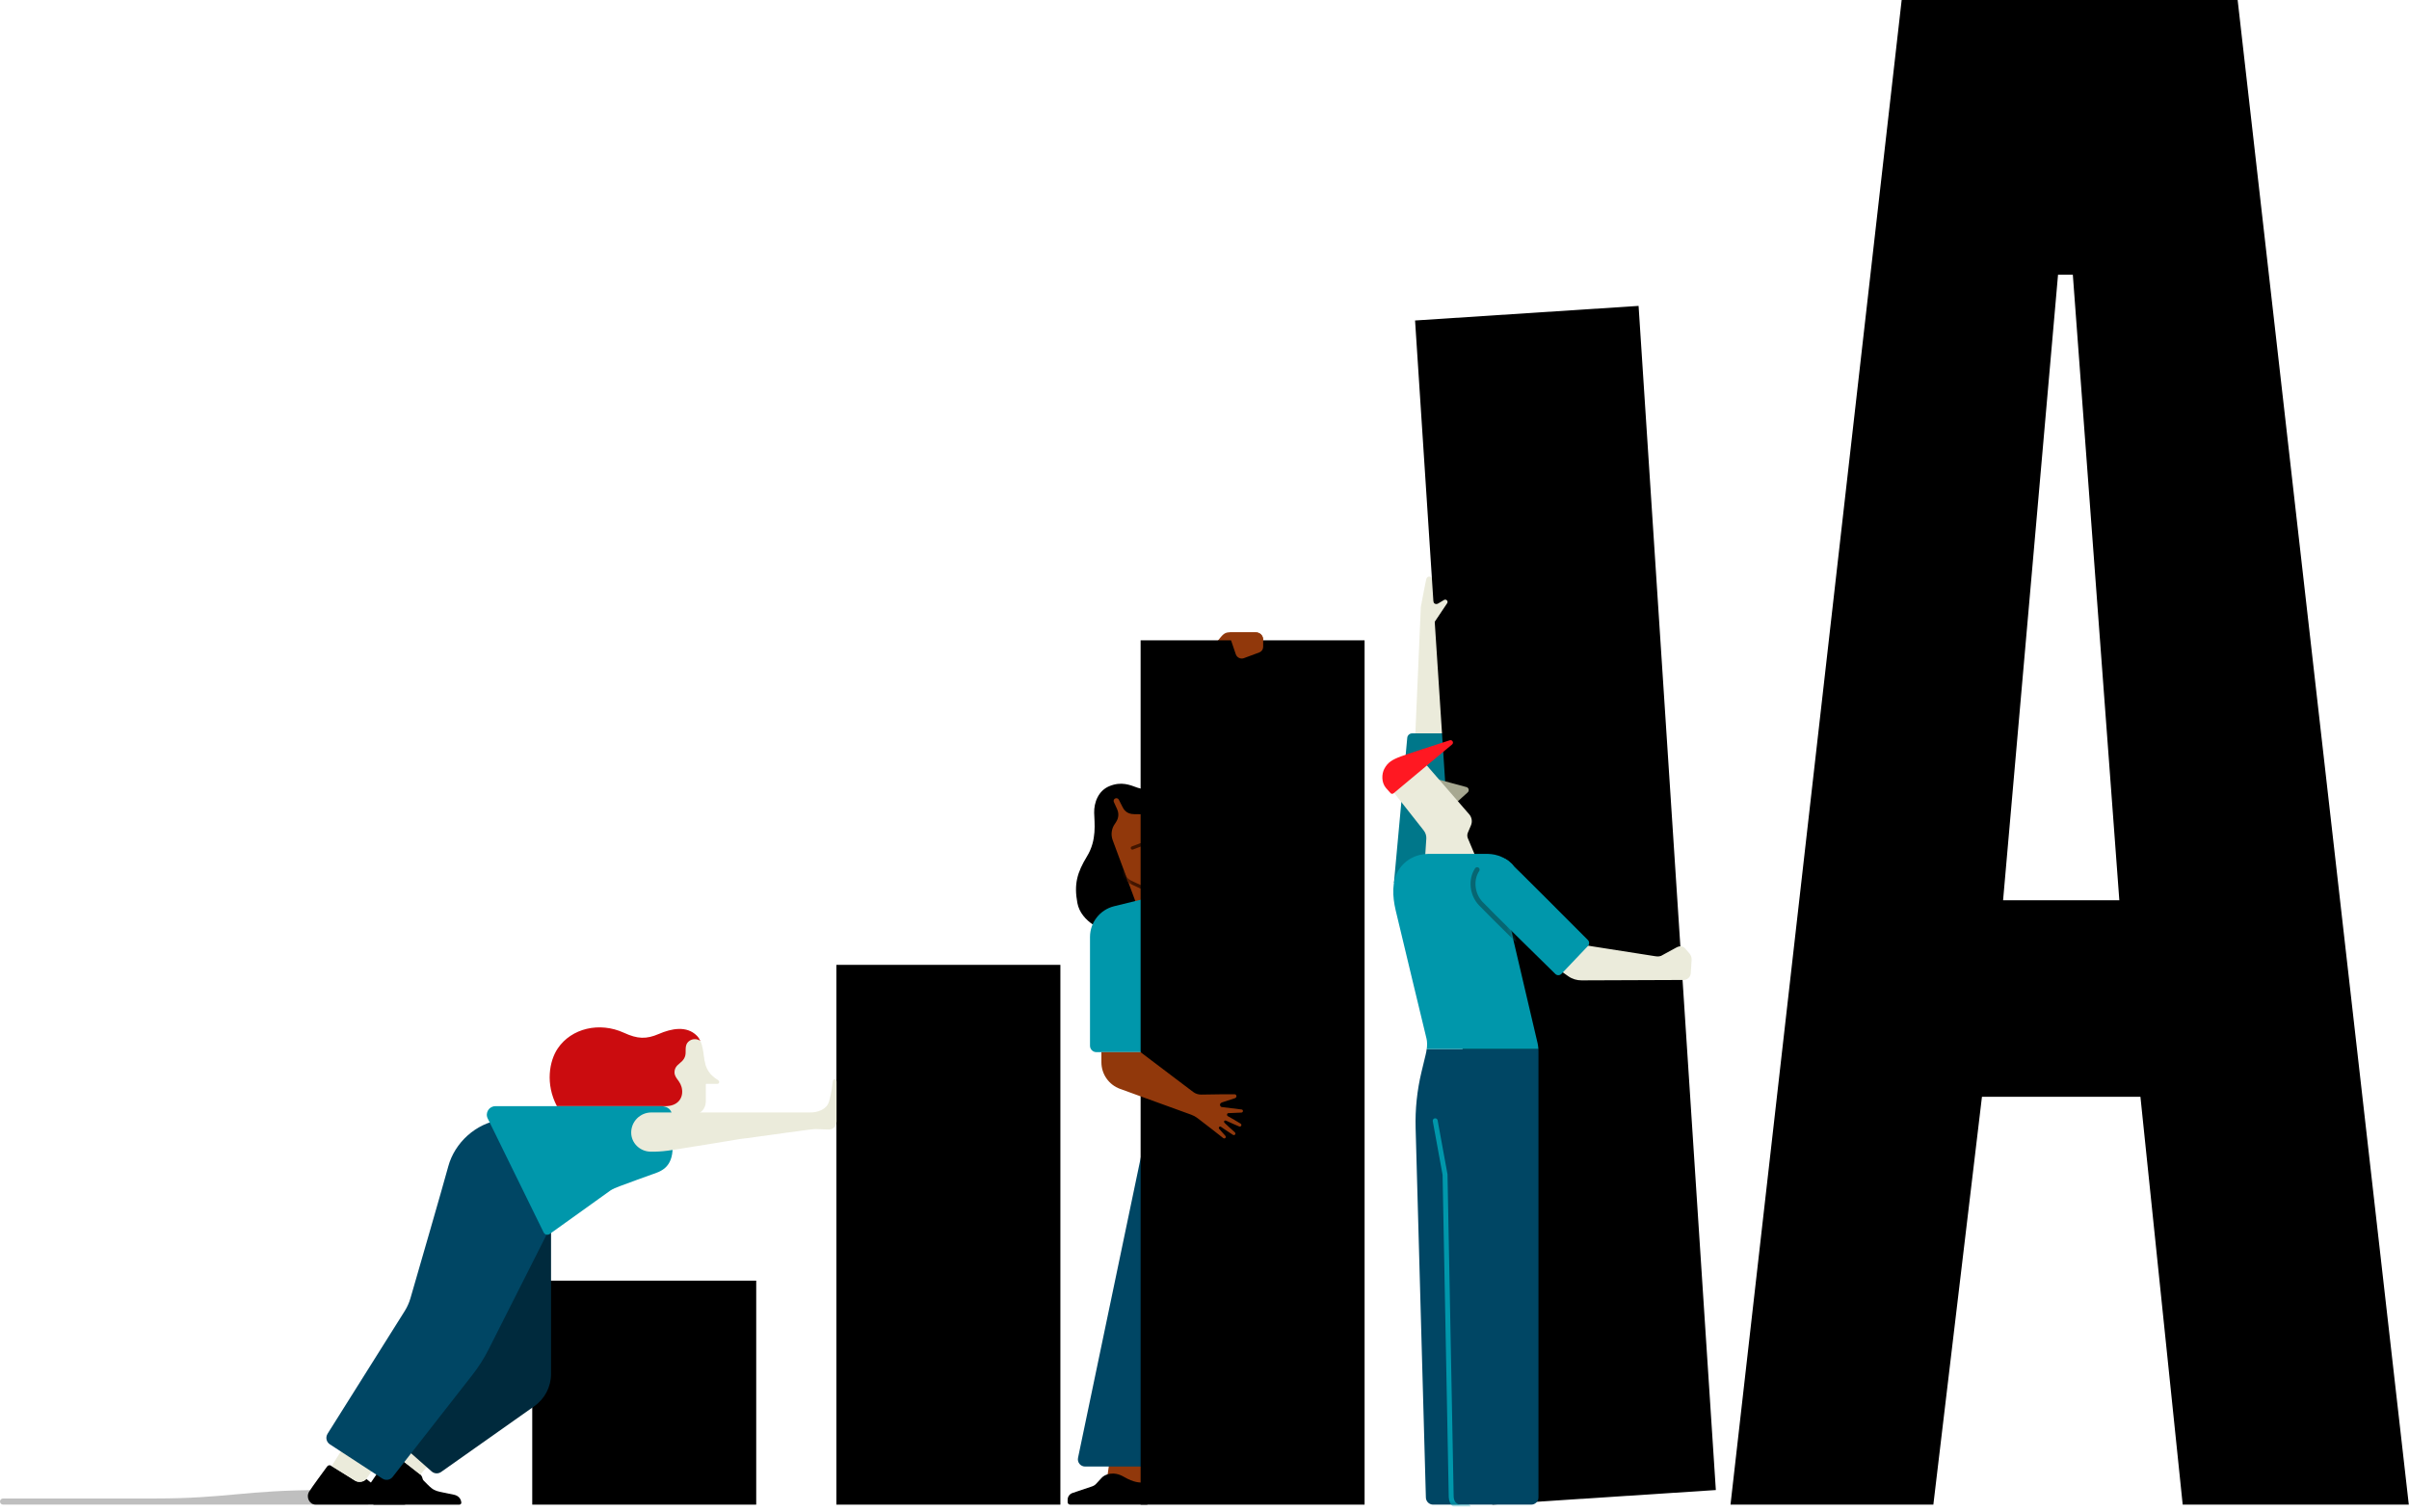 <svg width="733" height="460" viewBox="0 0 733 460" fill="none" xmlns="http://www.w3.org/2000/svg">
<g clip-path="url(#clip0_8002_250)">
<g style="mix-blend-mode:multiply" opacity="0.25">
<path d="M111.44 453.359H97.81C74.77 453.359 68.87 455.919 47.29 455.919H0.93C0.42 455.919 0 456.339 0 456.849C0 457.359 0.42 457.779 0.93 457.779H112.07L111.43 453.359H111.44Z" fill="black"/>
</g>
<path d="M358 282.79C358 282.79 342.19 284.37 338.96 283.94C335.73 283.51 328.9 280.49 327.82 274.74C326.74 268.99 327.75 265.47 330.77 260.51C333.79 255.55 333 250.45 332.93 247.29C332.86 244.13 334.22 240.53 337.6 239.17C341.24 237.7 343.78 238.81 346.15 239.67C348.52 240.53 351.61 239.81 352.76 239.81C353.91 239.81 355.85 241.1 355.85 241.1L358.01 282.78L358 282.79Z" fill="black"/>
<path d="M353.47 285.271L348.95 283.591L338.57 255.641C337.95 253.981 338.19 252.131 339.21 250.681C339.33 250.501 339.44 250.351 339.52 250.231C340.02 249.511 340.7 248.031 339.95 246.281C339.59 245.431 339.2 244.601 338.93 244.041C338.74 243.641 338.89 243.161 339.28 242.951C339.69 242.731 340.2 242.881 340.42 243.291C340.75 243.921 341.2 244.791 341.46 245.341C341.89 246.271 342.75 247.711 345.13 247.711C347.51 247.711 351.96 247.781 351.96 247.781L355.05 276.601L353.47 285.251V285.271Z" fill="#91380B"/>
<path d="M344.561 257.999L347.791 256.779" stroke="#421500" stroke-linecap="round" stroke-linejoin="round"/>
<mask id="mask0_8002_250" style="mask-type:luminance" maskUnits="userSpaceOnUse" x="340" y="261" width="12" height="14">
<path d="M351.71 261.939H340.91L345.48 274.229H351.71V261.939Z" fill="white"/>
</mask>
<g mask="url(#mask0_8002_250)">
<path d="M341.66 265.449L341.92 266.149C342.29 267.149 343.04 267.959 344.01 268.409L349.09 270.759" stroke="#421500" stroke-linecap="round" stroke-linejoin="round"/>
</g>
<path d="M254.5 457.791V293.561H322.65V457.791H254.5Z" fill="black"/>
<path d="M161.949 457.791V389.641H230.099V457.791H161.949Z" fill="black"/>
<path d="M578.631 0H680.861L732.941 457.79H664.141L651.281 333.7H603.061L588.271 457.79H526.551L578.631 0ZM644.861 273.9L630.711 83.58H626.211L609.491 273.9H644.851H644.861Z" fill="black"/>
<path d="M337.441 445.71L336.891 449.57L348.011 452.69L349.851 450.58L349.951 447.64L348.381 444.6L337.441 445.71Z" fill="#91380B"/>
<path d="M349.119 451.439V457.779H325.599C325.189 457.779 324.859 457.449 324.859 457.039V456.299C324.859 455.369 325.449 454.549 326.329 454.249L332.299 452.239C332.779 452.079 333.219 451.799 333.559 451.419C334.039 450.899 334.759 450.129 335.239 449.599C336.159 448.589 338.819 447.489 341.949 449.319C345.079 451.149 346.819 451.069 347.829 451.069C348.839 451.069 349.119 451.439 349.119 451.439Z" fill="black"/>
<path d="M349.08 320.119H333.61C332.53 320.119 331.66 319.249 331.66 318.169V285.089C331.66 280.649 334.69 276.779 339.01 275.719L350.64 272.869L349.09 320.119H349.08Z" fill="#0097AB"/>
<path d="M349.539 340.561L328.019 443.551C327.729 444.921 328.779 446.201 330.179 446.201H349.269L375.509 369.761L349.539 340.561Z" fill="#004664"/>
<path d="M384.35 194.701C384.35 193.351 383.42 192.381 381.88 192.381H374.22C372.48 192.381 372.01 193.171 370.4 195.121L376.85 196.471L384.35 194.691V194.701Z" fill="#91380B"/>
<path d="M430.57 225.189L432.32 184.699C432.32 184.699 433.74 177.099 433.99 176.179C434.24 175.259 435.16 175.339 435.49 175.679C435.82 176.019 437.33 177.269 437.33 177.269L441.01 181.199L442.18 191.309L440.01 224.889L430.57 225.189Z" fill="#EBEBDB"/>
<path d="M424.141 268.561L428.191 224.481C428.261 223.721 428.901 223.131 429.671 223.131H440.931L444.861 265.741C444.861 265.741 429.241 271.001 428.901 271.001C428.561 271.001 424.141 268.561 424.141 268.561Z" fill="#00778A"/>
<path d="M454.08 457.79L430.57 97.51L498.58 93.07L522.09 453.35L454.08 457.79Z" fill="black"/>
<path d="M434.11 319.16C434.04 319.71 433.95 320.26 433.81 320.81C433.64 321.47 433.11 323.69 432.52 326.16C431.18 331.74 430.58 337.48 430.74 343.22L433.86 455.64C433.89 456.83 434.87 457.79 436.07 457.79H465.91C467.13 457.79 468.12 456.8 468.12 455.58V319.85C468.12 319.68 468.11 319.44 468.09 319.16H434.12H434.11Z" fill="#004664"/>
<path d="M473.54 294.45L477.17 297.01C478.37 297.86 479.81 298.3 481.27 298.28L512.28 298.16C513.42 298.14 514.36 297.27 514.46 296.13L514.7 292.35C514.74 291.7 514.79 291.05 514.14 290.18L512.79 288.62C511.9 287.67 510.94 287.77 509.88 288.39L506.01 290.5C505.24 291.06 504.47 291.06 503.65 290.93L481.11 287.4L473.52 294.44L473.54 294.45Z" fill="#EBEBDB"/>
<path d="M435.92 182.529C436 183.369 436.67 184.119 437.59 183.619C437.92 183.439 438.62 183.009 439.37 182.549C440.02 182.149 440.76 182.909 440.33 183.539L436.42 189.379L434.42 190.719L434 185.789L434.42 182.109L435.92 182.529Z" fill="#EBEBDB"/>
<path d="M436.42 236.83L446.2 239.47C446.92 239.66 447.14 240.58 446.59 241.08L442.69 244.6L436.42 236.83Z" fill="#A7A891"/>
<path d="M433.581 261.39L433.991 255.19C434.051 254.29 433.771 253.4 433.211 252.68L423.551 240.42L433.071 231.65L447.041 247.75C447.851 248.68 448.061 250 447.571 251.13L446.641 253.32C446.401 253.88 446.401 254.51 446.641 255.07L449.361 261.54L433.571 261.37L433.581 261.39Z" fill="#EBEBDB"/>
<path d="M467.801 317.18C467.591 316.33 458.831 278.93 458.831 278.93C458.831 278.93 463.531 265.89 459.901 262.69C456.271 259.48 452.961 259.8 451.141 259.8H434.581C431.051 259.8 427.531 261.51 425.501 264.82C423.471 268.13 423.681 272.75 424.651 276.89C425.721 281.48 433.731 314.71 434.051 316C434.271 316.87 434.271 317.99 434.131 319.16H468.101C468.051 318.55 467.961 317.77 467.811 317.18H467.801Z" fill="#0097AB"/>
<path d="M483.18 287.81C483.66 287.3 483.65 286.51 483.16 286.01C478.96 281.79 461.12 263.9 459.01 261.97C456.9 260.04 451.57 260.55 449.53 263.62C447.49 266.69 448 271.09 450.55 273.85C452.78 276.26 469.15 292.31 473.26 296.34C473.77 296.84 474.6 296.83 475.1 296.31L483.18 287.81Z" fill="#0097AB"/>
<path d="M421.22 233.9C420.38 235.49 420.3 238.08 421.72 239.75C422.38 240.53 422.83 241.02 423.12 241.32C423.36 241.57 423.76 241.59 424.02 241.37L441.83 226.51C442.46 225.98 441.91 224.97 441.12 225.23C436.26 226.8 428.08 229.46 426.23 230.15C423.56 231.15 422.23 231.99 421.22 233.91V233.9Z" fill="#FF1822"/>
<mask id="mask1_8002_250" style="mask-type:luminance" maskUnits="userSpaceOnUse" x="441" y="259" width="24" height="45">
<path d="M459.89 262.69C456.26 259.48 452.95 259.8 451.13 259.8H441.66V303.66H464.62C462.04 292.65 458.82 278.93 458.82 278.93C458.82 278.93 463.52 265.89 459.89 262.69Z" fill="white"/>
</mask>
<g mask="url(#mask1_8002_250)">
<path d="M449.46 264.6C447.42 267.67 447.93 272.07 450.48 274.83C452.71 277.24 469.08 293.29 473.19 297.32C473.7 297.82 474.53 297.81 475.03 297.29L483.11 288.79C483.59 288.28 483.58 287.49 483.09 286.99" stroke="#076672" stroke-width="1.5" stroke-linecap="round" stroke-linejoin="round"/>
</g>
<mask id="mask2_8002_250" style="mask-type:luminance" maskUnits="userSpaceOnUse" x="433" y="335" width="21" height="123">
<path d="M433.449 440.71L433.859 455.64C433.889 456.83 434.869 457.79 436.069 457.79H453.039V335.6H433.449V440.71Z" fill="white"/>
</mask>
<g mask="url(#mask2_8002_250)">
<path d="M436.699 341L439.689 357.35L441.569 455.47C441.679 457.7 443.249 458.53 444.419 458.53H446.739" stroke="#0097AB" stroke-width="1.5" stroke-linecap="round" stroke-linejoin="round"/>
</g>
<path d="M347.061 457.79V194.82H415.211V457.79H347.061Z" fill="black"/>
<path d="M373.781 338.679C374.321 338.649 377.091 338.539 377.711 338.509C378.331 338.479 378.341 337.639 377.821 337.569C377.221 337.489 372.221 336.879 371.741 336.819C371.261 336.759 370.781 335.739 371.921 335.379C373.061 335.019 375.101 334.329 375.751 334.129C376.441 333.919 376.341 332.989 375.681 332.929C375.171 332.879 368.441 332.979 365.501 333.029C364.621 333.039 363.751 332.759 363.051 332.229L347.041 320.119H335.131V323.189C335.131 326.819 337.391 330.049 340.801 331.289C347.721 333.809 358.941 337.889 362.451 339.149C363.151 339.399 363.791 339.749 364.381 340.199C366.501 341.829 371.691 345.819 372.121 346.199C372.661 346.679 373.291 346.029 372.821 345.549C372.351 345.069 371.271 343.759 370.971 343.459C370.671 343.159 371.031 342.439 371.631 342.919C372.231 343.399 374.651 344.899 375.121 345.259C375.601 345.619 376.331 344.989 375.611 344.389C374.891 343.789 373.121 342.149 372.641 341.669C372.161 341.189 372.641 340.709 373.181 341.009C373.721 341.309 376.431 342.459 377.001 342.709C377.601 342.979 378.011 342.219 377.471 341.859C376.931 341.499 374.141 339.869 373.661 339.629C373.181 339.389 373.301 338.699 373.781 338.669V338.679Z" fill="#91380B"/>
<path d="M374.221 192.381H381.881C383.431 192.381 384.351 193.351 384.351 194.701V196.821C384.351 197.571 383.881 198.241 383.181 198.501L378.501 200.241C377.491 200.621 376.371 200.081 376.021 199.061L374.291 193.971L374.211 192.391L374.221 192.381Z" fill="#91380B"/>
<path d="M99.579 446.149C99.839 445.789 100.329 445.699 100.709 445.929C102.479 447.039 107.229 450.009 108.079 450.519C109.139 451.149 110.759 450.869 111.459 449.959C111.459 449.959 114.279 452.219 115.129 452.919C115.979 453.619 116.959 453.839 117.949 454.049C118.939 454.259 120.069 454.509 121.329 454.749C122.589 454.989 123.529 455.819 123.649 457.139C123.679 457.479 123.419 457.779 123.069 457.779H96.009C94.179 457.779 92.979 455.519 94.109 453.759C95.019 452.329 98.339 447.809 99.569 446.139L99.579 446.149Z" fill="black"/>
<path d="M139.789 457.79C140.129 457.79 140.399 457.49 140.369 457.15C140.239 455.83 139.329 455 138.049 454.76C136.769 454.52 135.649 454.27 134.669 454.06C133.449 453.79 132.439 453.66 131.289 452.76C130.639 452.26 129.389 450.97 128.869 450.43C128.729 450.28 128.629 450.09 128.589 449.89C128.529 449.59 128.369 449.1 127.979 448.71L122.409 444.34L115.159 447.71L112.039 452.28L113.639 457.81H139.809L139.789 457.79Z" fill="black"/>
<path d="M104.418 440.51L113.868 446.5L111.468 449.95C110.768 450.87 109.138 451.15 108.088 450.51C107.258 450.01 102.808 447.23 100.908 446.04L104.418 440.5V440.51Z" fill="#EBEBDB"/>
<path d="M122.39 444.32L127.89 448.63L130.55 445.53L124.31 439.33L120.93 444.88L121.02 444.96L122.39 444.32Z" fill="#EBEBDB"/>
<path d="M123.319 440.61L131.339 447.69C132.149 448.4 133.339 448.47 134.219 447.85L162.589 427.83C165.779 425.58 167.669 421.93 167.669 418.03V369.27L144.109 382.77L123.309 440.63L123.319 440.61Z" fill="#002A3D"/>
<path d="M213.089 316.688C211.989 315.648 210.219 315.598 209.229 316.308C208.049 317.158 207.609 318.818 207.609 320.118C207.609 321.018 206.329 322.418 205.329 323.558C204.509 324.498 204.469 326.118 204.399 328.038C204.339 329.598 205.699 330.618 206.109 331.998C206.619 333.728 206.179 336.588 202.289 336.548H169.449L171.349 338.368L199.549 340.788C199.549 340.788 208.459 340.358 211.399 339.318C214.339 338.278 214.769 336.378 214.769 334.818V326.298C214.769 325.848 214.319 322.658 214.229 321.908C214.059 320.388 213.849 318.308 213.089 316.678V316.688Z" fill="#EBEBDB"/>
<path d="M202.289 336.559C206.189 336.609 207.819 334.189 207.549 331.619C207.259 328.829 205.209 328.189 205.239 326.229C205.259 325.109 205.729 324.369 206.779 323.539C207.999 322.569 208.619 321.659 208.619 320.189C208.619 318.649 208.569 317.479 209.869 316.619C210.799 316.009 212.069 316.009 213.089 316.679C212.829 316.109 212.489 315.569 212.019 315.099C208.909 311.989 204.269 312.939 200.469 314.579C196.659 316.219 194.019 316.139 189.859 314.229C182.399 310.809 173.859 312.849 169.709 318.989C167.139 322.789 165.899 329.799 169.449 336.549H202.289V336.559Z" fill="#CB0C0F"/>
<path d="M99.659 436.239L123.149 398.879C123.899 397.679 124.479 396.389 124.879 395.029C127.079 387.439 134.739 361.009 136.399 354.879C138.339 347.699 144.769 341.719 152.549 340.669C160.329 339.619 169.449 339.919 173.489 339.919C177.529 339.919 176.779 351.589 176.779 351.589L166.909 374.469L148.699 410.499C147.289 413.299 145.599 415.949 143.669 418.409L119.479 449.349C118.729 450.309 117.379 450.529 116.359 449.869L100.369 439.439C99.299 438.739 98.989 437.319 99.669 436.239H99.659Z" fill="#004664"/>
<path d="M214.158 321.299L213.898 329.769H218.248C218.908 329.769 219.038 328.999 218.528 328.669C216.038 327.059 214.568 325.419 214.158 321.299Z" fill="#EBEBDB"/>
<path d="M204.679 348.959C204.679 355.419 200.939 356.449 198.219 357.379C196.549 357.949 191.669 359.759 188.579 360.899C187.599 361.259 186.419 361.749 185.739 362.209L167.199 375.489C166.569 375.879 165.749 375.639 165.419 374.979L148.399 340.299C147.549 338.569 148.809 336.559 150.729 336.559H201.469C203.109 336.729 204.679 337.449 204.679 340.619V348.959Z" fill="#0097AB"/>
<path d="M254.519 341.37C254.519 342.64 253.489 343.67 252.219 343.67L248.069 343.52C246.729 343.52 233.149 345.54 227.359 346.28C226.629 346.37 225.889 346.43 225.169 346.55C221.659 347.13 210.669 348.96 207.359 349.45C205.449 349.73 201.539 350.54 197.779 350.39C194.659 350.27 192.089 347.76 192.059 344.64C192.029 341.24 194.779 338.47 198.179 338.47H246.549C248.529 338.47 251.509 337.77 252.289 335.04C253.019 332.48 253.189 330.54 253.389 329C253.499 328.13 254.539 328.12 254.539 329V341.38L254.519 341.37Z" fill="#EBEBDB"/>
</g>
<defs>
<clipPath id="clip0_8002_250">
<rect width="732.94" height="459.28" fill="white"/>
</clipPath>
</defs>
</svg>
